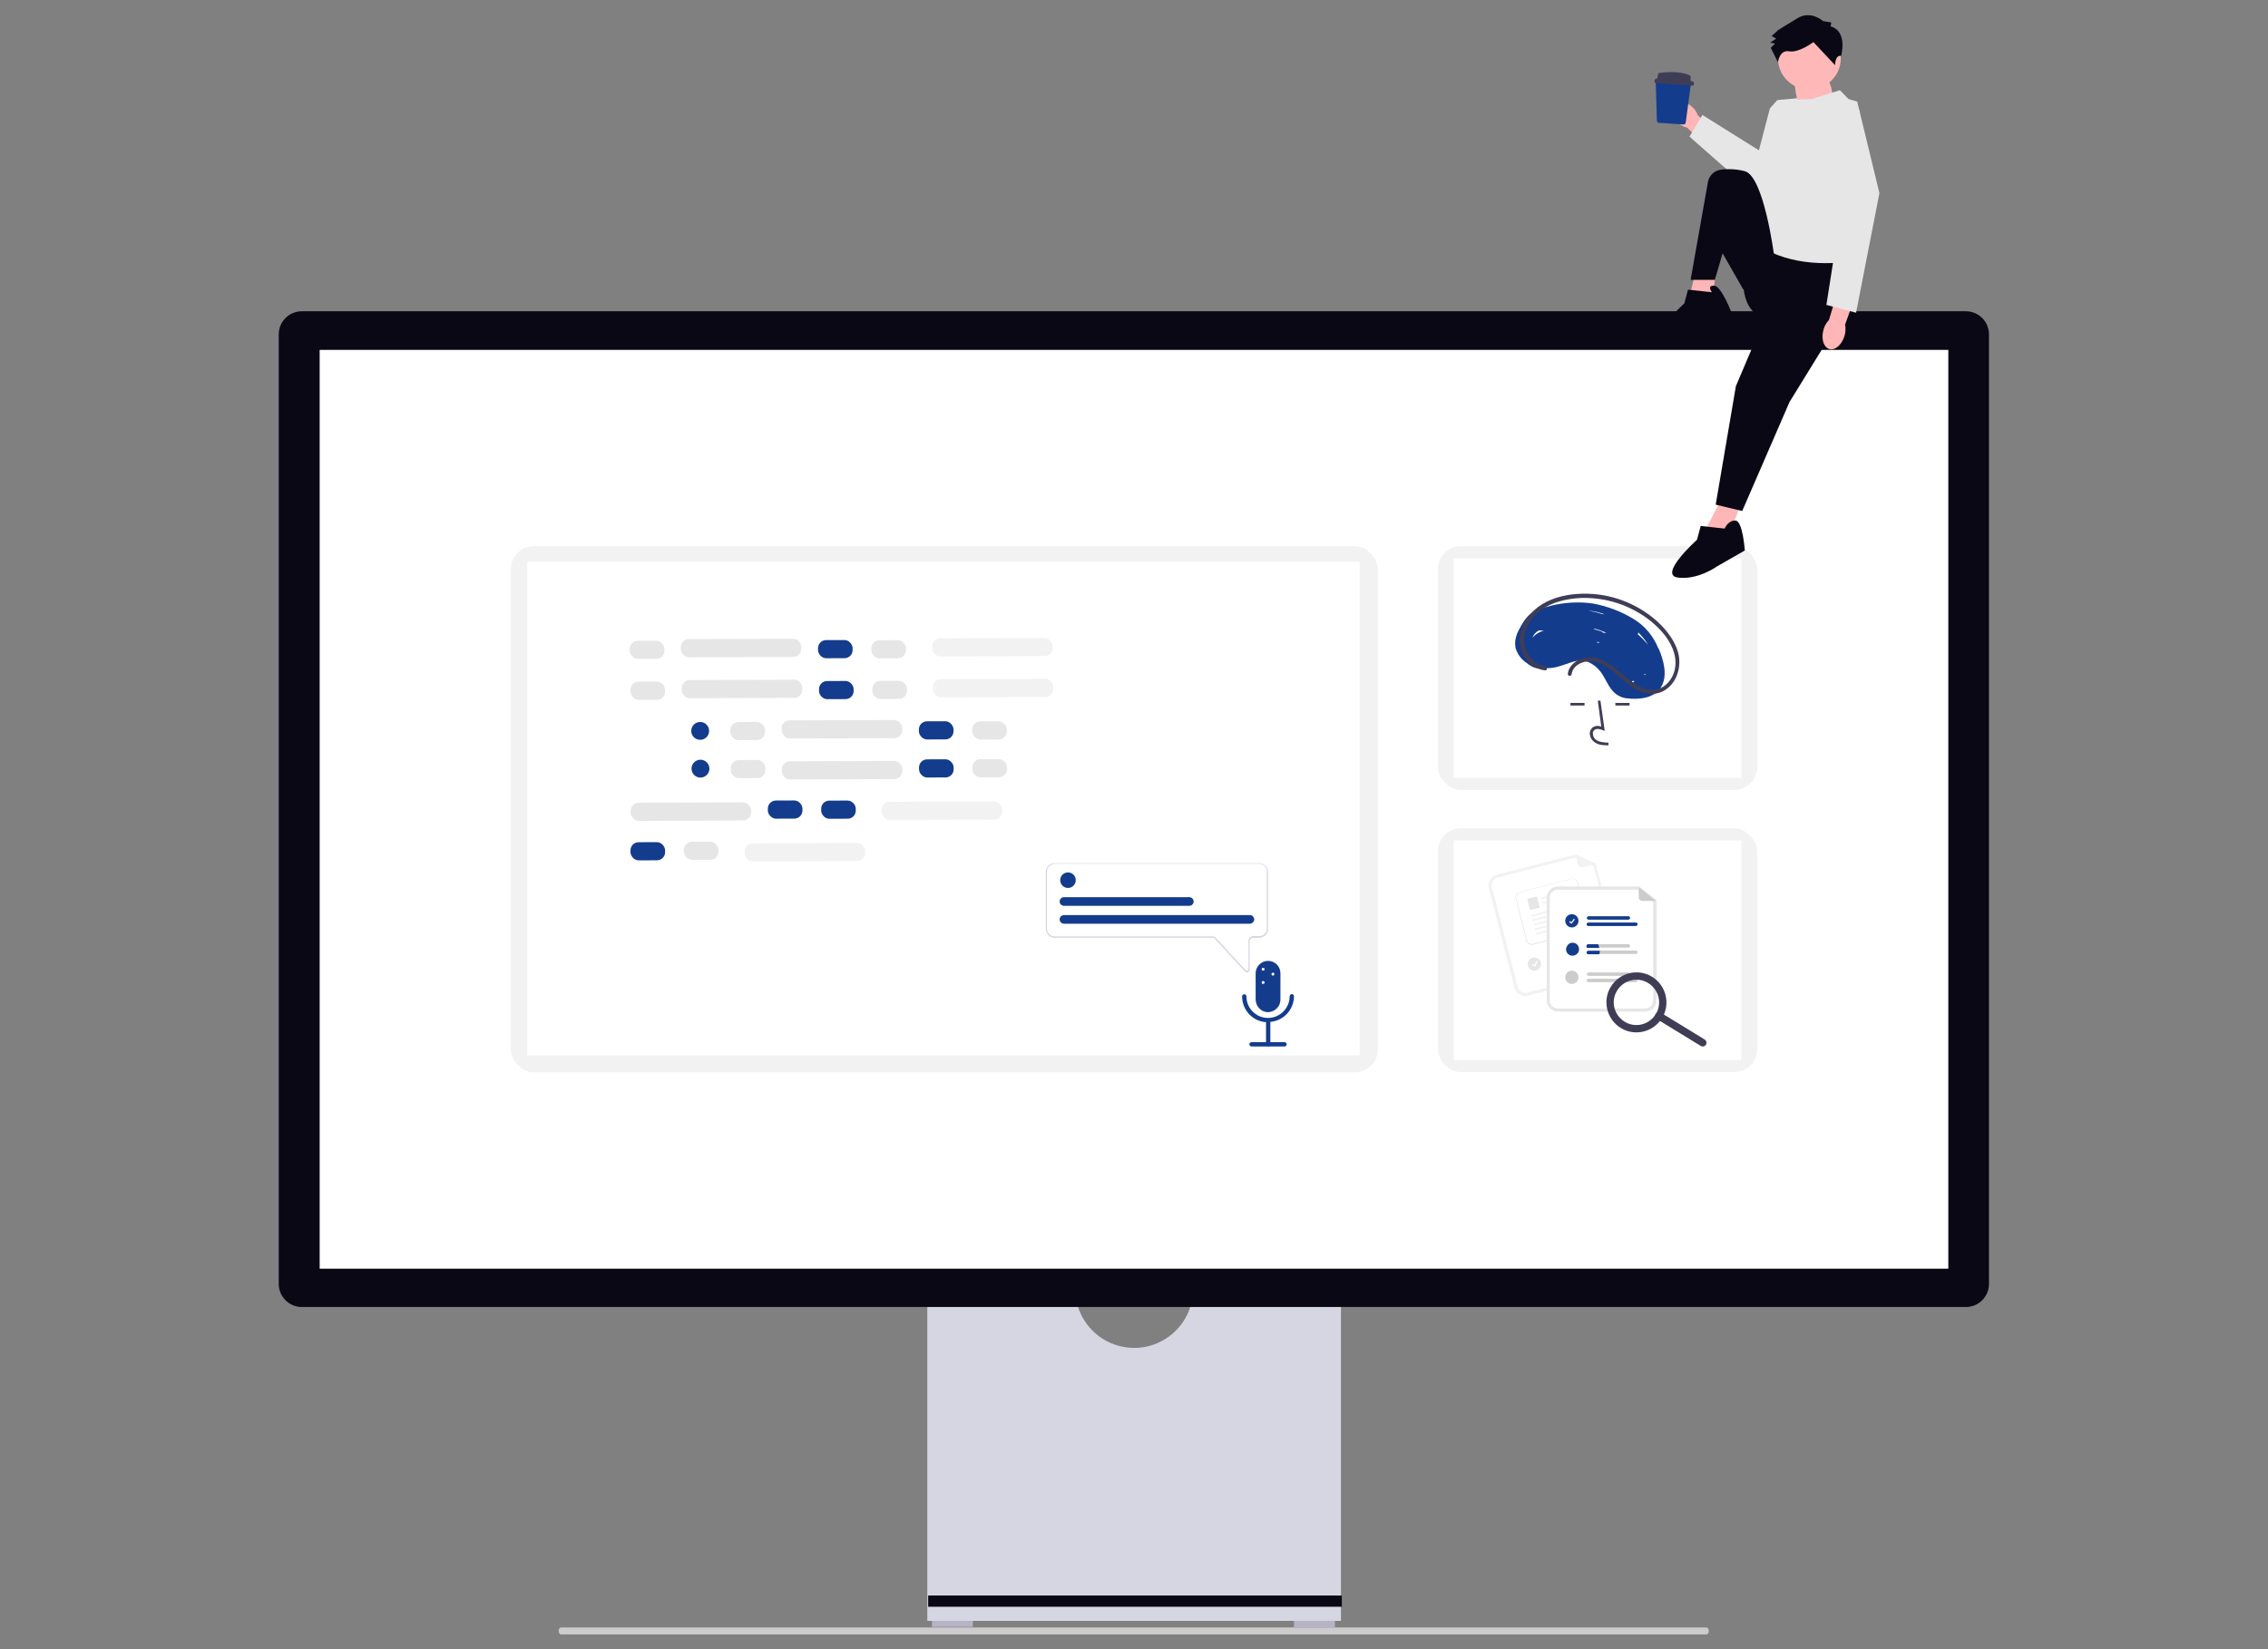 <?xml version="1.0" encoding="UTF-8"?>
<svg id="_レイヤー_1" xmlns="http://www.w3.org/2000/svg" version="1.1" viewBox="0 0 786.8 572.3">
  <rect x="0" y="0" width="786.8" height="572.3" fill="#808080" stroke="none"/>
  <!-- Generator: Adobe Illustrator 29.3.1, SVG Export Plug-In . SVG Version: 2.1.0 Build 151)  -->
  <defs>
    <style>
      .st0 {
        fill: #d6d6e3;
      }

      .st1 {
        fill: #e6e6e6;
      }

      .st2 {
        fill: #ffb6b6;
      }

      .st3 {
        fill: #3f3d56;
      }

      .st4 {
        fill: #ccc;
      }

      .st5 {
        fill: #ffb8b8;
      }

      .st6 {
        fill: #ffb9b9;
      }

      .st7 {
        fill: #fff;
      }

      .st8 {
        fill: #090814;
      }

      .st9 {
        fill: #f2f2f2;
      }

      .st10 {
        fill: #b6b3c5;
      }

      .st11 {
        fill: #143c8d;
      }
    </style>
  </defs>
  <path class="st4" d="M193.8,565.9c0,.6.4,1.2.8,1.2h397.4c.4,0,.8-.5.8-1.2s-.4-1.2-.8-1.2H194.6c-.4,0-.8.5-.8,1.2Z"/>
  <rect class="st10" x="323.3" y="562" width="14.2" height="2.5"/>
  <rect class="st10" x="448.9" y="562.4" width="14.2" height="2.5"/>
  <path class="st0" d="M413.6,450.6c-1.8,11.1-12.4,18.7-23.5,16.8-8.6-1.4-15.4-8.2-16.8-16.8h-51.6v111.8h143.5v-111.8h-51.6Z"/>
  <rect class="st8" x="322" y="553.6" width="143.5" height="3.9"/>
  <path class="st8" d="M682.1,453.5H104.7c-4.4,0-8-3.6-8-8V116c0-4.4,3.6-8,8-8h577.3c4.4,0,8,3.6,8,8v329.5c0,4.4-3.6,8-8,8Z"/>
  <rect class="st7" x="110.9" y="121.4" width="565" height="318.8"/>
  <rect class="st9" x="177.2" y="189.5" width="300.8" height="182.6" rx="8" ry="8"/>
  <rect class="st7" x="182.9" y="194.9" width="288.8" height="171.3"/>
  <rect class="st9" x="498.8" y="189.5" width="110.8" height="84.6" rx="8" ry="8"/>
  <rect class="st7" x="504.3" y="193.7" width="99.8" height="76.2"/>
  <rect class="st9" x="498.8" y="287.4" width="110.8" height="84.6" rx="8" ry="8"/>
  <rect class="st7" x="504.3" y="291.6" width="99.8" height="76.2"/>
  <g>
    <path class="st11" d="M575.3,225c-1.7-4.3-4.7-7.9-8.7-10.3-4.3-2.6-9.1-4.4-14-5.3-4.9-.7-9.9-.4-14.7.8-2.3.6-4.9,1.3-6.8,2.7-1.9,1.4-3.1,3.6-4.2,5.7-1,1.9-1.6,4.1-1.1,6.3.6,2,1.8,3.7,3.5,4.9,1.4,1.1,3.4,2.6,5.3,1.9.1,0,.2,0,.3-.2,3.3,1,6.5-.5,9.9-1.6,2-.7,4.1-1,6.2-.2,2,.9,3.7,2.4,4.9,4.3,1.1,1.7,1.9,3.7,3.2,5.3,1.3,1.7,3.2,2.8,5.3,3,4.1.5,9.5,0,11.8-3.8,2.5-4.1.9-9.5-.8-13.5ZM533.8,218.7l1.8.2c-1.1.2-2.2.7-3.1,1.5-.3.3-.7.6-.9.9,0,0,0,0,0,0,.4-1.1,1.2-2,2.2-2.5h0ZM554.1,222.6c.1.1.3.2.5.2h0c.1,0,.2.1.3.2,0,0,0,0,0,0h-.8c0-.2,0-.3,0-.5h0ZM561.3,231.2c0,0-.1.1-.2.2h0c0-.2.2-.2.2-.2ZM566.1,236.3h.8c0,.2,0,.3-.1.4-.2,0-.4,0-.6,0v-.4ZM570,234h.3c.2,0,.3-.1.5-.2h0c0,.1,0,.2,0,.3,0,0,0,0,0,.1l-.7-.2h0ZM556,219.4c-.1-.1-.3-.2-.4-.3-.8-.3-1.6-.5-2.4-.7-.1-.1-.2-.2-.4-.3.7.1,1.4.3,2,.5.8.3,1.7.6,2.5,1-.4,0-.9,0-1.3-.1h0ZM563.5,219.9c-.4-.2-.8-.5-1.2-.7.4.2.8.5,1.2.7h0ZM571.7,223.7c-1.1-1.3-2.2-2.5-3.5-3.6,0-.2.2-.5.1-.7,1.3,1.3,2.5,2.7,3.4,4.3h0ZM556.5,213.1h-.5c-1.6-.5-3.2-.9-4.8-1.2,0,0,.2,0,.3,0,1.7.2,3.4.6,5.1,1.2h0Z"/>
    <path class="st3" d="M557.9,258.6c-1.5,0-3.4,0-4.9-1.2-.9-.7-1.4-1.7-1.5-2.8,0-.8.3-1.5.9-2.1.9-.7,2-.8,3.1-.4l-1.2-9h.9c0-.1,1.5,10.5,1.5,10.5l-.8-.3c-.9-.4-2.1-.6-2.8,0-.4.3-.6.8-.5,1.3,0,.8.4,1.6,1.1,2.1,1.1.8,2.6.9,4.3,1v.9Z"/>
    <rect class="st3" x="544.8" y="243.9" width="4.9" height=".9"/>
    <rect class="st3" x="560.4" y="243.9" width="4.9" height=".9"/>
    <path class="st3" d="M536.2,231.2c-4-.5-7.1-4.3-7.4-8.1-.4-4.6,2.3-9,5.9-11.5,3.8-2.7,8.6-3.8,13.3-4.1,9-.4,17.9,2.5,24.9,8.2,3.5,2.9,6.7,6.6,7.9,11,1.1,3.9.2,8.2-2.9,10.9-1.5,1.3-3.6,2-5.6,1.7-2.4-.2-4.6-1.5-6.5-2.9-3.7-2.7-6.8-6.5-11.3-7.9-3.3-1-7.7-.1-9.7,2.9-.5.7-.8,1.5-.9,2.3,0,.4.1.7.5.8.4,0,.7-.1.8-.5.5-3.8,5.2-5.2,8.5-4.3,4.8,1.3,8,5.5,11.9,8.2,2,1.5,4.4,2.5,6.9,2.8,2.2.2,4.3-.5,6-1.9,3.3-2.6,4.6-7.2,3.9-11.3-.9-4.7-4.1-8.8-7.6-12-7.1-6.3-16.3-9.7-25.8-9.5-4.8.1-9.9,1.1-14.1,3.7-4,2.5-7.2,6.6-7.6,11.5-.4,4.4,1.9,8.6,5.8,10.6.9.4,1.9.7,2.9.8.9.1.9-1.3,0-1.4h0Z"/>
  </g>
  <g>
    <rect class="st1" x="218.5" y="222.3" width="12" height="6.3" rx="2.8" ry="2.8" transform="translate(-.8 .8) rotate(-.2)"/>
    <rect class="st11" x="283.8" y="222.1" width="12" height="6.3" rx="2.8" ry="2.8" transform="translate(-.8 1) rotate(-.2)"/>
    <rect class="st1" x="302.3" y="222.1" width="12" height="6.3" rx="2.8" ry="2.8" transform="translate(-.8 1.1) rotate(-.2)"/>
    <rect class="st1" x="236.2" y="221.7" width="41.8" height="6.3" rx="2.8" ry="2.8" transform="translate(-.8 .9) rotate(-.2)"/>
    <rect class="st9" x="323.4" y="221.4" width="41.8" height="6.3" rx="2.8" ry="2.8" transform="translate(-.8 1.2) rotate(-.2)"/>
    <rect class="st1" x="218.7" y="236.5" width="12" height="6.3" rx="2.8" ry="2.8" transform="translate(-.8 .8) rotate(-.2)"/>
    <rect class="st11" x="284.1" y="236.3" width="12" height="6.3" rx="2.8" ry="2.8" transform="translate(-.8 1) rotate(-.2)"/>
    <rect class="st1" x="302.6" y="236.2" width="12" height="6.3" rx="2.8" ry="2.8" transform="translate(-.8 1.1) rotate(-.2)"/>
    <rect class="st1" x="236.5" y="235.9" width="41.8" height="6.3" rx="2.8" ry="2.8" transform="translate(-.8 .9) rotate(-.2)"/>
    <rect class="st9" x="323.6" y="235.6" width="41.8" height="6.3" rx="2.8" ry="2.8" transform="translate(-.8 1.2) rotate(-.2)"/>
    <rect class="st1" x="253.4" y="250.5" width="12" height="6.3" rx="2.8" ry="2.8" transform="translate(-.9 .9) rotate(-.2)"/>
    <rect class="st11" x="318.8" y="250.3" width="12" height="6.3" rx="2.8" ry="2.8" transform="translate(-.9 1.1) rotate(-.2)"/>
    <rect class="st1" x="337.3" y="250.3" width="12" height="6.3" rx="2.8" ry="2.8" transform="translate(-.9 1.2) rotate(-.2)"/>
    <rect class="st1" x="271.2" y="249.9" width="41.8" height="6.3" rx="2.8" ry="2.8" transform="translate(-.9 1) rotate(-.2)"/>
    <rect class="st11" x="218.7" y="292.2" width="12" height="6.3" rx="2.8" ry="2.8" transform="translate(-1 .8) rotate(-.2)"/>
    <rect class="st1" x="237.2" y="292.1" width="12" height="6.3" rx="2.8" ry="2.8" transform="translate(-1 .8) rotate(-.2)"/>
    <rect class="st9" x="258.3" y="292.5" width="41.8" height="6.3" rx="2.8" ry="2.8" transform="translate(-1 1) rotate(-.2)"/>
    <rect class="st11" x="266.4" y="277.8" width="12" height="6.3" rx="2.8" ry="2.8" transform="translate(-1 .9) rotate(-.2)"/>
    <rect class="st11" x="284.9" y="277.8" width="12" height="6.3" rx="2.8" ry="2.8" transform="translate(-1 1) rotate(-.2)"/>
    <rect class="st1" x="218.8" y="278.5" width="41.8" height="6.3" rx="2.8" ry="2.8" transform="translate(-1 .8) rotate(-.2)"/>
    <rect class="st9" x="305.9" y="278.2" width="41.8" height="6.3" rx="2.8" ry="2.8" transform="translate(-1 1.1) rotate(-.2)"/>
    <rect class="st1" x="253.5" y="263.7" width="12" height="6.3" rx="2.8" ry="2.8" transform="translate(-.9 .9) rotate(-.2)"/>
    <rect class="st11" x="318.8" y="263.5" width="12" height="6.3" rx="2.8" ry="2.8" transform="translate(-.9 1.1) rotate(-.2)"/>
    <rect class="st1" x="337.3" y="263.4" width="12" height="6.3" rx="2.8" ry="2.8" transform="translate(-.9 1.2) rotate(-.2)"/>
    <rect class="st1" x="271.2" y="264.1" width="41.8" height="6.3" rx="2.8" ry="2.8" transform="translate(-.9 1) rotate(-.2)"/>
    <circle class="st11" cx="243" cy="266.7" r="3.1"/>
    <circle class="st11" cx="242.9" cy="253.6" r="3.1"/>
  </g>
  <g>
    <path class="st9" d="M559.5,337.9l-29.4,7.6c-2.1.5-4.2-.7-4.7-2.8l-8.9-34.5c-.5-2.1.7-4.2,2.8-4.7l27.3-7,7,3.1,8.7,33.6c.5,2.1-.7,4.2-2.8,4.7Z"/>
    <path class="st7" d="M519.6,304.5c-1.5.4-2.4,1.9-2,3.4l8.9,34.5c.4,1.5,1.9,2.4,3.4,2l29.4-7.6c1.5-.4,2.4-1.9,2-3.4l-8.5-33.1-6.1-2.8-27,6.9Z"/>
    <path class="st9" d="M553.5,299.7l-4.5,1.2c-.7.2-1.4-.2-1.6-.9l-.9-3.4s0,0,0,0c0,0,0,0,0,0l6.9,3.1s0,0,0,.1c0,0,0,0,0,0h0Z"/>
    <path class="st4" d="M551.1,329.1l-13.4,3.4c-.3,0-.7-.1-.8-.5s.1-.7.5-.8l13.4-3.4c.3,0,.7.1.8.5s-.1.7-.5.8h0Z"/>
    <path class="st4" d="M554.3,330.6l-16,4.1c-.3,0-.7-.1-.8-.5s.1-.7.5-.8l16-4.1c.3,0,.7.1.8.5,0,.3-.1.7-.5.8h0Z"/>
    <circle class="st1" cx="532.3" cy="334.5" r="2.3"/>
    <path class="st7" d="M549.7,323.2l-17.8,4.6c-1.1.3-2.2-.4-2.4-1.4l-3.7-14.5c-.3-1.1.4-2.2,1.4-2.4l17.8-4.6c1.1-.3,2.2.4,2.4,1.4l3.7,14.5c.3,1.1-.4,2.2-1.4,2.4Z"/>
    <path class="st1" d="M549.7,323.2l-17.8,4.6c-1.1.3-2.2-.4-2.4-1.4l-3.7-14.5c-.3-1.1.4-2.2,1.4-2.4l17.8-4.6c1.1-.3,2.2.4,2.4,1.4l3.7,14.5c.3,1.1-.4,2.2-1.4,2.4ZM527.3,309.6c-.9.2-1.5,1.2-1.3,2.1l3.7,14.5c.2.9,1.2,1.5,2.1,1.3l17.8-4.6c.9-.2,1.5-1.2,1.3-2.1l-3.7-14.5c-.2-.9-1.2-1.5-2.1-1.3l-17.8,4.6Z"/>
    <path class="st9" d="M544.1,309.7l-9,2.3c-.2,0-.3,0-.4-.2,0-.2,0-.3.2-.4,0,0,0,0,0,0l9.1-2.3c.4.2.3.6,0,.6h0Z"/>
    <path class="st9" d="M544.5,311.3l-9,2.3c-.2,0-.3,0-.4-.2,0-.2,0-.3.2-.4,0,0,0,0,0,0l9.1-2.3c.4.2.3.6,0,.6h0Z"/>
    <path class="st1" d="M533.8,315l-2.7.7c-.2,0-.4,0-.4-.3l-.8-3.2c0-.2,0-.4.3-.4l2.7-.7c.2,0,.4,0,.4.3l.8,3.2c0,.2,0,.4-.3.4Z"/>
    <path class="st9" d="M545.3,314.5l-13.7,3.5c-.2,0-.3,0-.4-.2,0-.2,0-.3.2-.4,0,0,0,0,0,0l13.8-3.6c.4.2.3.6,0,.6Z"/>
    <path class="st9" d="M545.7,316.1l-13.7,3.5c-.2,0-.3,0-.4-.2,0-.2,0-.3.2-.4,0,0,0,0,0,0l13.8-3.6c.4.2.3.6,0,.6Z"/>
    <path class="st9" d="M546.1,317.6l-13.7,3.5c-.2,0-.3,0-.4-.2,0-.2,0-.3.2-.4,0,0,0,0,0,0l13.8-3.6c.4.2.3.6,0,.6Z"/>
    <path class="st9" d="M546.5,319.2l-13.7,3.5c-.2,0-.3,0-.4-.2,0-.2,0-.3.2-.4,0,0,0,0,0,0l13.8-3.6c.4.2.3.6,0,.6Z"/>
    <path class="st9" d="M546.9,320.8l-13.7,3.5c-.2,0-.3,0-.4-.2,0-.2,0-.3.2-.4,0,0,0,0,0,0l13.8-3.6c.4.2.3.6,0,.6Z"/>
    <path class="st7" d="M532.5,335.3s-.1,0-.1,0h0l-.6-.3c-.1,0-.2-.2-.1-.3,0-.1.2-.2.3-.1l.4.2.5-1.2c0-.1.2-.2.3-.1,0,0,0,0,0,0h0s0,0,0,0c.1,0,.2.2.1.3l-.6,1.5c0,0,0,.1-.2.1h0Z"/>
    <path class="st1" d="M570.8,351h-30.3c-2.1,0-3.9-1.7-3.9-3.9v-35.6c0-2.1,1.7-3.9,3.9-3.9h28.2l6,4.8v34.7c0,2.1-1.7,3.9-3.9,3.9Z"/>
    <path class="st7" d="M540.4,308.7c-1.5,0-2.8,1.2-2.8,2.8v35.6c0,1.5,1.2,2.8,2.8,2.8h30.3c1.5,0,2.8-1.2,2.8-2.8v-34.2l-5.3-4.2h-27.8Z"/>
    <path class="st11" d="M564.9,319.1h-13.8c-.4,0-.6-.3-.6-.6s.3-.6.6-.6h13.8c.4,0,.6.3.6.6s-.3.6-.6.6h0Z"/>
    <path class="st11" d="M567.5,321.3h-16.5c-.4,0-.6-.3-.6-.6s.3-.6.6-.6h16.5c.4,0,.6.3.6.6s-.3.6-.6.6Z"/>
    <path class="st4" d="M564.9,327.6h-13.8c-.4,0-.6.3-.6.6s.3.6.6.6h13.8c.4,0,.6-.3.6-.6s-.3-.6-.6-.6h0Z"/>
    <path class="st4" d="M567.5,329.8h-16.5c-.4,0-.6.3-.6.6s.3.6.6.6h16.5c.4,0,.6-.3.6-.6s-.3-.6-.6-.6Z"/>
    <path class="st4" d="M564.9,338.6h-13.8c-.4,0-.6-.3-.6-.6s.3-.6.6-.6h13.8c.4,0,.6.3.6.6s-.3.6-.6.6h0Z"/>
    <path class="st4" d="M567.5,340.8h-16.5c-.4,0-.6-.3-.6-.6s.3-.6.6-.6h16.5c.4,0,.6.3.6.6s-.3.6-.6.6Z"/>
    <circle class="st11" cx="545.3" cy="319.5" r="2.3"/>
    <path class="st7" d="M545.1,320.4c0,0-.1,0-.1,0h0l-.5-.4c-.1,0-.1-.2,0-.3s.2-.1.3,0l.3.3.8-1.1c0-.1.2-.1.3,0h0s0,0,0,0c.1,0,.1.2,0,.3l-1,1.3c0,0-.1,0-.2,0h0Z"/>
    <path class="st11" d="M547.8,329.3c0,1.3-1,2.3-2.3,2.3h0s0,0,0,0c-1.3,0-2.3-1.1-2.2-2.3s1.1-2.3,2.3-2.2c1.2,0,2.2,1,2.2,2.3h0Z"/>
    <circle class="st4" cx="545.3" cy="339.1" r="2.3"/>
    <path class="st4" d="M574.5,312.6h-4.7c-.7,0-1.3-.6-1.3-1.3h0v-3.5s0,0,0,0c0,0,0,0,0,0l5.9,4.7s0,0,0,.1c0,0,0,0,0,0h0Z"/>
    <path class="st11" d="M550.4,328.2c0-.4.3-.6.6-.6h3.4c.2.4.3.8.4,1.3h-3.9c-.4,0-.6-.3-.6-.6h0Z"/>
    <path class="st11" d="M555,329.8c0,.4,0,.9-.2,1.3h-3.8c-.4,0-.6-.3-.6-.6s.3-.6.6-.6h3.9Z"/>
    <path class="st3" d="M591.8,362.5c-.4.6-1.2.8-1.8.4,0,0,0,0,0,0l-15.2-9.3c-.6-.4-.8-1.2-.4-1.8s1.2-.8,1.8-.4l15.2,9.3c.6.4.8,1.2.4,1.8,0,0,0,0,0,0Z"/>
    <path class="st3" d="M576.6,353.2c-3,4.9-9.4,6.5-14.3,3.5-4.9-3-6.5-9.4-3.5-14.3,3-4.9,9.4-6.5,14.3-3.5,0,0,0,0,0,0,4.9,3,6.5,9.4,3.5,14.3ZM561,343.7c-2.3,3.7-1.1,8.5,2.6,10.8,3.7,2.3,8.5,1.1,10.8-2.6,2.3-3.7,1.1-8.5-2.6-10.8-3.7-2.3-8.5-1.1-10.8,2.6,0,0,0,0,0,0Z"/>
  </g>
  <g>
    <path class="st7" d="M432.6,337.4c-.3,0-.5-.1-.7-.3l-10.4-11.3c-.2-.3-.6-.4-.9-.4h-54.7c-1.7,0-3.1-1.4-3.1-3.1v-19.7c0-1.7,1.4-3.1,3.1-3.1h70.9c1.7,0,3.1,1.4,3.1,3.1v19.7c0,1.7-1.4,3.1-3.1,3.1h-2c-.7,0-1.3.6-1.3,1.3v9.8c0,.4-.2.7-.6.9-.1,0-.2,0-.3,0h0Z"/>
    <path class="st0" d="M432.6,337.4c-.3,0-.5-.1-.7-.3l-10.4-11.3c-.2-.3-.6-.4-.9-.4h-54.7c-1.7,0-3.1-1.4-3.1-3.1v-19.7c0-1.7,1.4-3.1,3.1-3.1h70.9c1.7,0,3.1,1.4,3.1,3.1v19.7c0,1.7-1.4,3.1-3.1,3.1h-2c-.7,0-1.3.6-1.3,1.3v9.8c0,.4-.2.7-.6.9-.1,0-.2,0-.3,0h0ZM365.9,299.8c-1.5,0-2.7,1.2-2.7,2.7v19.7c0,1.5,1.2,2.7,2.7,2.7h54.7c.5,0,.9.2,1.2.5l10.4,11.3c.2.2.5.2.7,0,.1,0,.2-.2.2-.4v-9.8c0-.9.7-1.7,1.7-1.7h2c1.5,0,2.7-1.2,2.7-2.7v-19.7c0-1.5-1.2-2.7-2.7-2.7h-70.9Z"/>
    <circle class="st11" cx="370.5" cy="305.4" r="2.7"/>
    <path class="st11" d="M433.6,320.5h-64.5c-.8,0-1.5-.7-1.5-1.5s.7-1.5,1.5-1.5h64.5c.8,0,1.5.7,1.5,1.5s-.7,1.5-1.5,1.5h0Z"/>
    <path class="st11" d="M412.6,314.3h-43.5c-.8,0-1.5-.7-1.5-1.5s.7-1.5,1.5-1.5h43.5c.8,0,1.5.7,1.5,1.5s-.7,1.5-1.5,1.5Z"/>
  </g>
  <g>
    <path class="st11" d="M439.9,351.2c-2.3,0-4.2-1.9-4.3-4.3v-9.2c0-2.3,1.9-4.3,4.3-4.3s4.3,1.9,4.3,4.3v9.2c0,2.3-1.9,4.2-4.3,4.3Z"/>
    <path class="st11" d="M439.9,354.7c-5,0-9-4-9-9,0-.4.3-.7.8-.7.4,0,.7.3.7.7,0,4.2,3.4,7.5,7.5,7.5s7.5-3.4,7.5-7.5c0-.4.3-.7.7-.8.4,0,.7.3.8.7,0,0,0,0,0,0,0,5-4,9-9,9Z"/>
    <path class="st11" d="M439.9,363c-.4,0-.7-.3-.7-.7v-8c0-.4.3-.7.8-.7.4,0,.7.3.7.7v8c0,.4-.3.7-.7.7h0Z"/>
    <circle class="st7" cx="438.2" cy="336.3" r=".5"/>
    <circle class="st7" cx="438.2" cy="340.9" r=".5"/>
    <circle class="st7" cx="441.6" cy="338" r=".5"/>
    <path class="st11" d="M445.7,363.1h-11.5c-.4,0-.7-.3-.8-.7,0-.4.3-.7.7-.8,0,0,0,0,0,0h11.5c.4,0,.7.3.8.7,0,.4-.3.7-.7.8,0,0,0,0,0,0Z"/>
  </g>
  <g>
    <path class="st6" d="M636.5,40.9c-4.5,2.5-8.4.7-12.1,4.3.9-3.2.7-6.6-.6-9.6-.4-1-1.4-5.8-1.1-6.8.3-.8,5-.5,6.7-1.5,1.2-.7,3.5-2.5,4.9-2.3,0,1.8.1,3.4.9,5.1.2.4,2.1,10.4,1.3,10.9Z"/>
    <path class="st1" d="M628.6,34.4l-12.1.4-2.5,2.8-3.9,14.9v23.6s-4.7,8.3-2.1,15.6c2.7,7.8,12.4-1.4,19.7-.4,7.3,1.1,18.9,2.1,18.9,2.1l-6.9-25.4,5.4-29.7-6.8-7-9.6,3h0Z"/>
    <g>
      <path class="st2" d="M582,42.5c-2.4-2.1-3.3-5-2-6.6s4.4-1.1,6.8,1c1,.8,1.8,1.9,2.2,3.1l10.2,9-4.3,4.7-9.6-9.4c-1.2-.3-2.4-.9-3.4-1.8h0Z"/>
      <path class="st1" d="M616.8,34.7l6.7-.6,5.9,28c1.1,5.3-2.3,10.4-7.5,11.5,0,0-.2,0-.2,0l-4.8.9-30.8-27.1,4.5-7.5,22.7,14.2,3.6-19.5h0Z"/>
    </g>
    <g>
      <path class="st2" d="M597.7,172.3s-6.1,11.4-5.7,10.9,7.9,2.2,7.9,2.2l4.4-11.4-6.6-1.7Z"/>
      <path class="st2" d="M588.6,92.7s-3.1,12.5-2.8,12,8.2.2,8.2.2l1.4-12.1h-6.8c0,0,0,0,0,0Z"/>
      <path class="st8" d="M643.2,90.6c-13.8,1.9-26.3.2-36.5-7.7,0,0-7.4,24.9,6.1,27.6,13.6,2.6,28.7-1.9,30.4-6.3s0-13.6,0-13.6Z"/>
      <path class="st8" d="M617.3,98.4l-15.1,35.6-7,41.1,9.2,2.2,16.4-37.8,22.3-36.2-25.8-4.8Z"/>
      <path class="st8" d="M615.4,88.3s-3.5-27.1-10.1-28.9c-2.7-.7-5.6-.9-8.4-.5-2.2.3-4,2-4.4,4.3l-6,33.9h8.4l2.7-9.2,7.2,12.6,10.5-12.2h0Z"/>
      <path class="st8" d="M593.9,101.4l-8.3-.9-1.3,4.8s-13.6,12.2-6.6,13.1,13.6-3.9,13.6-3.9l9.6-5.5s-3.7-9.9-6.3-9.9-.7,2.3-.7,2.3Z"/>
      <path class="st8" d="M598.3,183.4l-8.3-.9-1.3,4.8s-13.6,12.2-6.6,13.1,13.6-3.9,13.6-3.9l9.6-5.5s-.7-10.4-3.3-10.4-3.7,2.8-3.7,2.8Z"/>
    </g>
    <g>
      <path class="st2" d="M639.9,116.5c-.9,3.1-3.3,5.2-5.3,4.6s-2.9-3.6-2-6.7c.3-1.3,1-2.4,1.9-3.4l4-13.3,6.2,2-4.6,12.9c.2,1.3.2,2.6-.2,3.9h0Z"/>
      <path class="st1" d="M644.2,35.2l-3.2-.9h0c-3,6-4.3,12.8-3.8,19.6l1.6,18.8-5.2,33.1,10.3,2.7,8.1-41.5-7.7-31.7Z"/>
    </g>
    <g>
      <path class="st11" d="M574.8,42l-.4-13.5c0-.4.3-.8.8-.8,0,0,0,0,0,0l10.7.6c.4,0,.8.4.7.8,0,0,0,0,0,0l-1.8,13.4c0,.4-.4.7-.8.7l-8.5-.6c0,0-.2,0-.2,0-.3-.1-.5-.4-.5-.7h0Z"/>
      <path class="st3" d="M574.4,27.2c.1,0,.4,0,.6,0,0-.1,0-.3,0-.4l.2-1c0-.3.3-.5.5-.5,1.6-.2,7-.8,10.4.8.2,0,.4.3.4.5v1.1c0,.1,0,.3,0,.4.3,0,.6.2.8.2.2,0,.3.2.3.4v.5c0,.3-.1.5-.4.5,0,0,0,0,0,0l-12.8-.9c-.3,0-.5-.2-.4-.5,0,0,0,0,0,0v-.6c.2-.2.4-.3.6-.4Z"/>
    </g>
    <circle class="st5" cx="627.7" cy="20.2" r="10.9"/>
    <path class="st8" d="M635.1,9l.2-1.2-2.9-.5s-4.1-3.8-8.8-1-6.8,4.2-6.8,4.2l-2.2,2,1.6.9-2.1,1.4,1.7.3-1.5,1.5,2.5,5s.5-4.4,3.9-3.8,8.4-3.2,8.4-3.2l7.5,8s0-3.6,2.1-3.2c0,0,2.5-8.6-3.8-10.3Z"/>
  </g>
</svg>